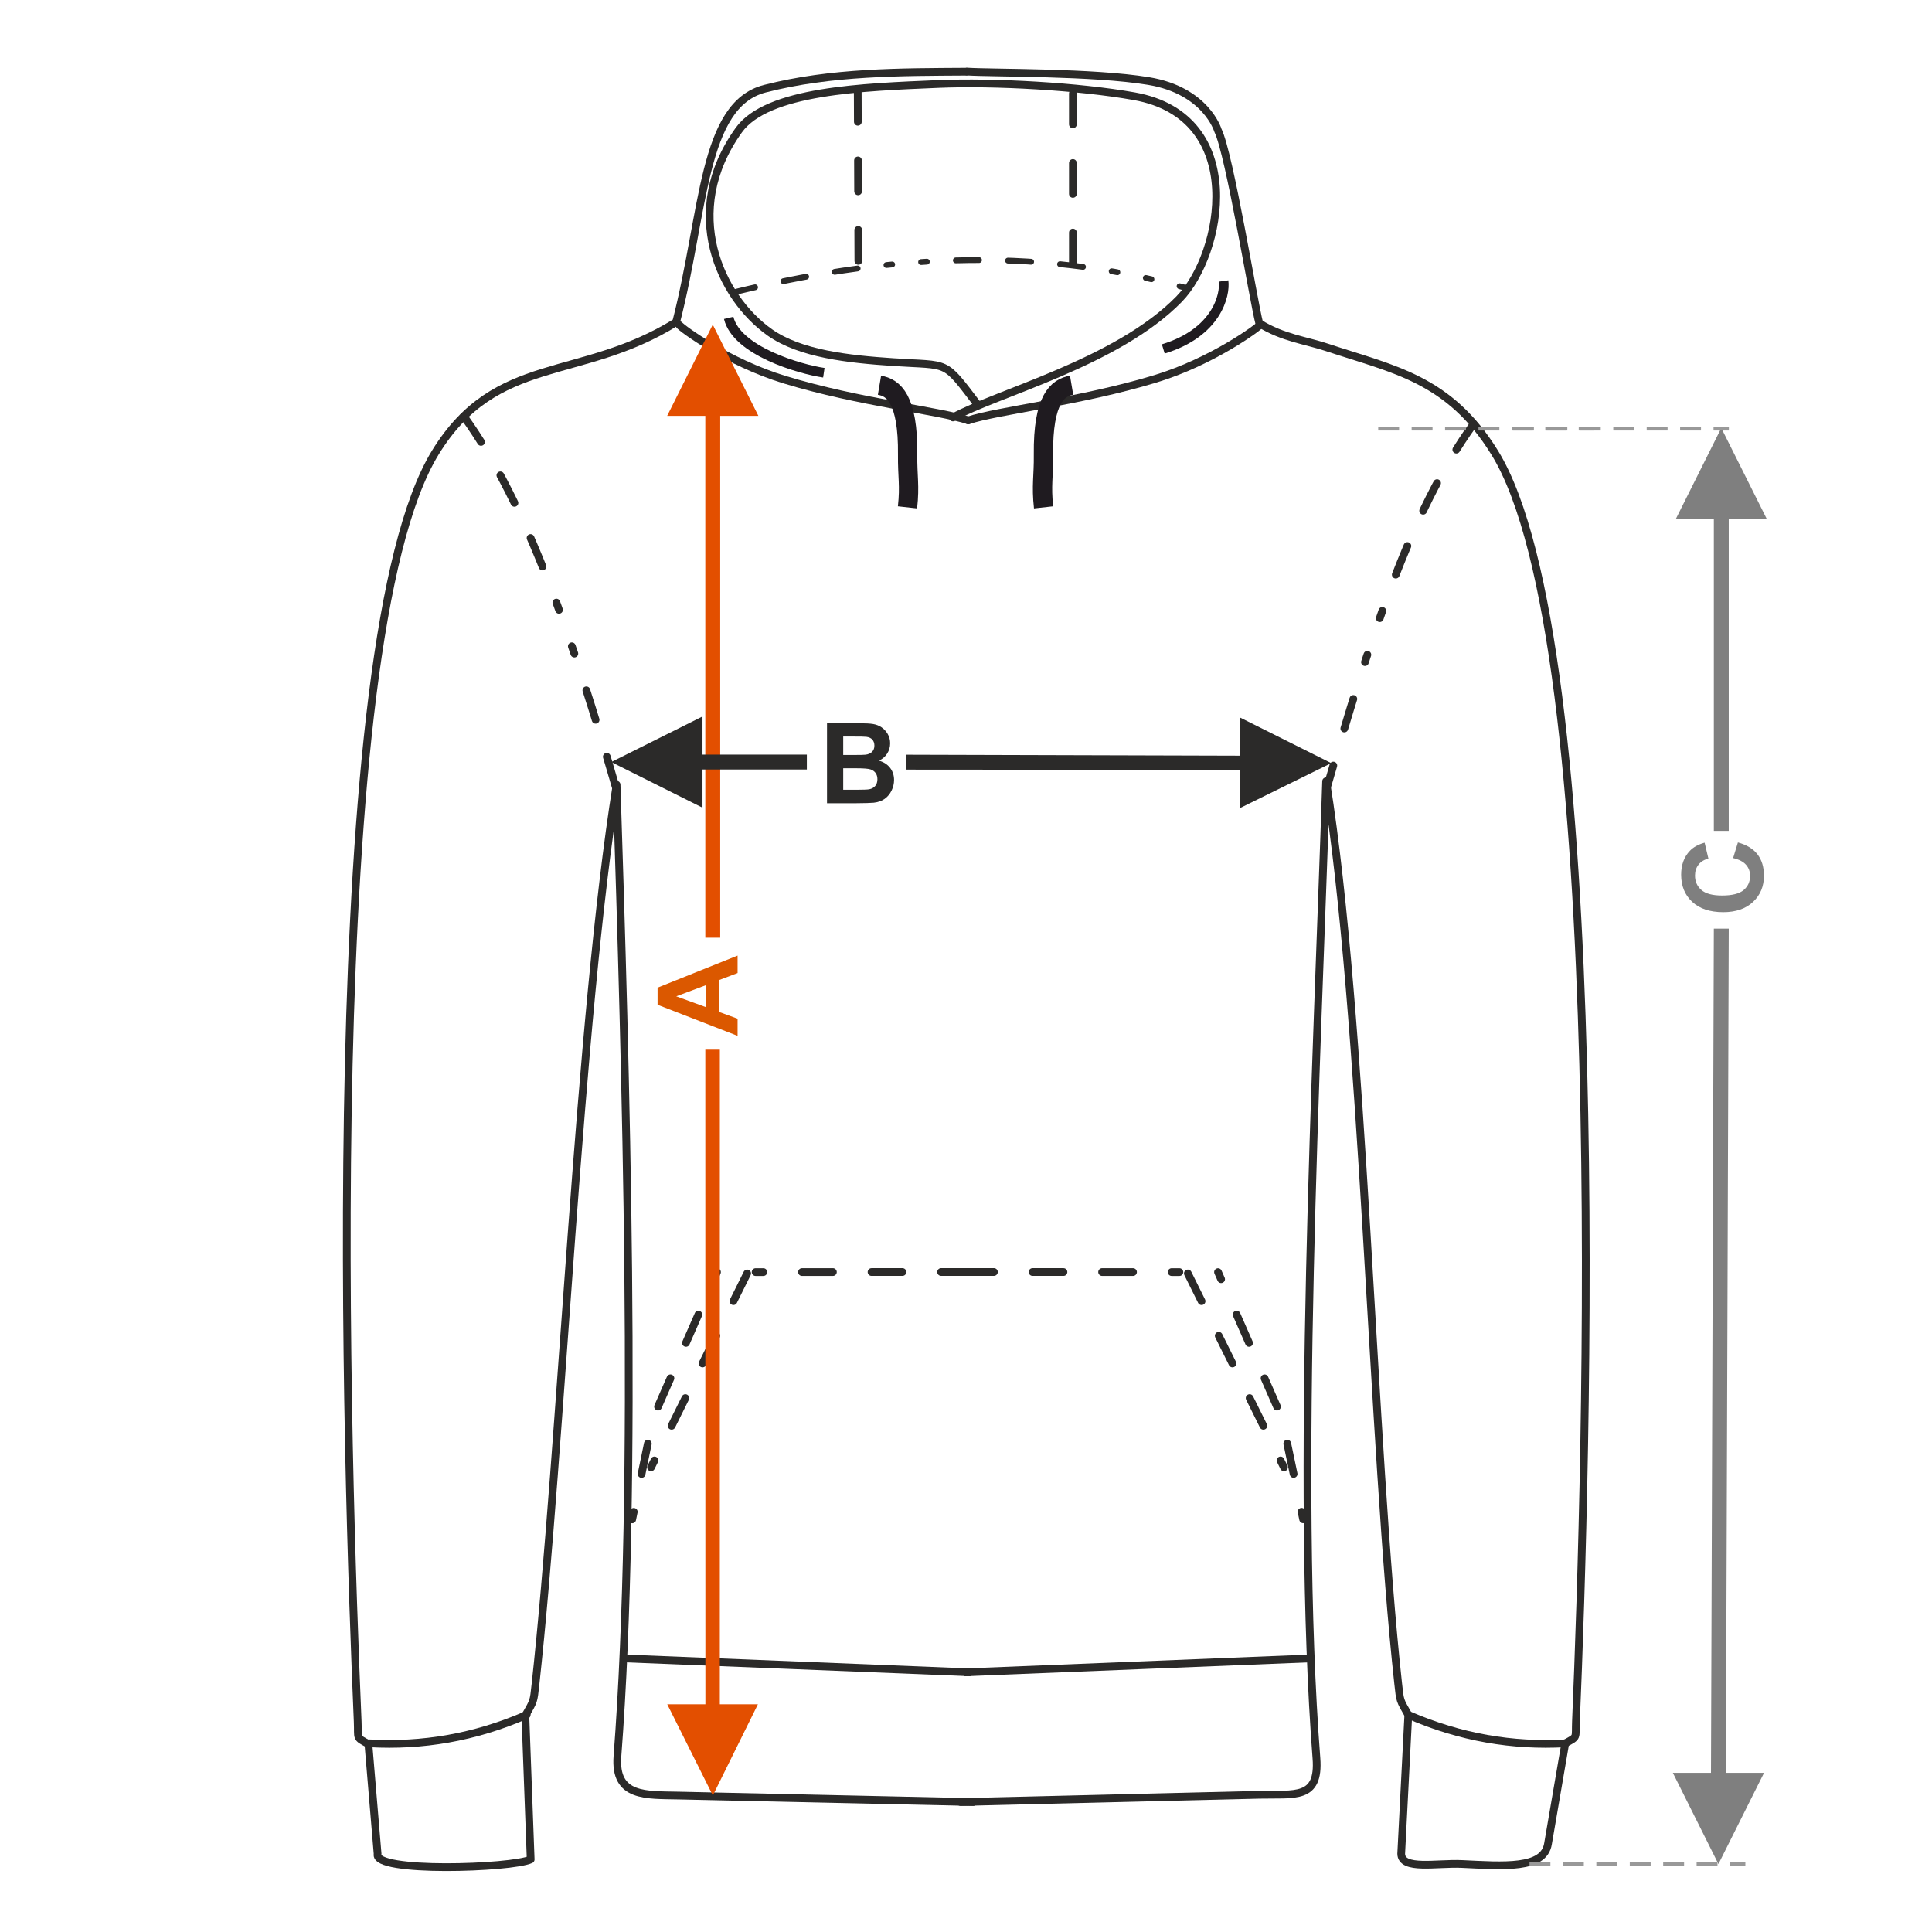 <?xml version="1.0" encoding="UTF-8"?>
<!DOCTYPE svg PUBLIC "-//W3C//DTD SVG 1.1//EN" "http://www.w3.org/Graphics/SVG/1.1/DTD/svg11.dtd">
<!-- Creator: CorelDRAW 2017 -->
<svg xmlns="http://www.w3.org/2000/svg" xml:space="preserve" width="1000px" height="1000px" version="1.1" style="shape-rendering:geometricPrecision; text-rendering:geometricPrecision; image-rendering:optimizeQuality; fill-rule:evenodd; clip-rule:evenodd"
viewBox="0 0 1000 1000"
 xmlns:xlink="http://www.w3.org/1999/xlink">
 <defs>
  <style type="text/css">
   <![CDATA[
    .str3 {stroke:#1F1B20;stroke-width:10;stroke-miterlimit:22.926}
    .str5 {stroke:#1F1B20;stroke-width:5;stroke-miterlimit:22.926}
    .str1 {stroke:#2B2A29;stroke-width:4;stroke-miterlimit:22.926}
    .str0 {stroke:#2B2A29;stroke-width:4;stroke-linecap:round;stroke-linejoin:round;stroke-miterlimit:22.926}
    .str2 {stroke:#2B2A29;stroke-width:4;stroke-linecap:round;stroke-linejoin:round;stroke-miterlimit:22.926;stroke-dasharray:16 20 16 20 16 20 4 20 4 20}
    .str4 {stroke:#2B2A29;stroke-width:3;stroke-linecap:round;stroke-linejoin:round;stroke-miterlimit:22.926;stroke-dasharray:12 15 12 15 12 15 3 15 3 15}
    .fil0 {fill:none}
    .fil5 {fill:#2B2A29;fill-rule:nonzero}
    .fil1 {fill:#7F7F7F;fill-rule:nonzero}
    .fil2 {fill:#999999;fill-rule:nonzero}
    .fil4 {fill:#DB5800;fill-rule:nonzero}
    .fil3 {fill:#E34F00;fill-rule:nonzero}
   ]]>
  </style>
 </defs>
 <g id="Ebene_x0020_1">
  <rect class="fil0" x="-0.001" y="-0.001" width="1000.002" height="1000.002"/>
  <polygon class="fil1" points="887.082,268.752 887.082,430.061 894.795,430.061 894.795,268.752 914.554,268.752 890.938,221.536 867.338,268.752 "/>
  <path class="fil1" d="M897.054 444.141l2.488 -8.099c4.559,1.244 7.944,3.317 10.161,6.209 2.208,2.892 3.317,6.556 3.317,11 0,5.505 -1.881,10.026 -5.641,13.574 -3.759,3.538 -8.898,5.312 -15.425,5.312 -6.893,0 -12.253,-1.784 -16.071,-5.341 -3.818,-3.557 -5.727,-8.243 -5.727,-14.046 0,-5.071 1.504,-9.188 4.503,-12.35 1.774,-1.89 4.319,-3.297 7.645,-4.242l1.967 8.272c-2.14,0.491 -3.837,1.513 -5.081,3.065 -1.244,1.562 -1.861,3.452 -1.861,5.669 0,3.075 1.099,5.573 3.307,7.482 2.198,1.918 5.765,2.872 10.702,2.872 5.225,0 8.956,-0.944 11.173,-2.824 2.227,-1.89 3.335,-4.339 3.335,-7.356 0,-2.227 -0.704,-4.146 -2.12,-5.746 -1.417,-1.601 -3.635,-2.757 -6.672,-3.451z"/>
  <polygon class="fil1" points="889.458,964.831 865.858,917.614 885.602,917.614 887.082,480.654 894.795,480.654 893.315,917.614 913.074,917.614 "/>
  <path class="fil2" d="M894.859 220.903l-7.938 0 0 1.928 7.938 0 0 -1.928zm-14.425 0l0 1.928 -10.811 0 0 -1.928 10.811 0zm-17.297 0l0 1.928 -10.811 0 0 -1.928 10.811 0zm-17.297 0l0 1.928 -10.811 0 0 -1.928 10.811 0zm-17.298 0l0 1.928 -10.811 0 0 -1.928 10.811 0zm-17.297 0l0 1.928 -10.811 0 0 -1.928 10.811 0zm-17.298 0l0 1.928 -10.811 0 0 -1.928 10.811 0z"/>
  <path class="fil0 str0" d="M500.572 37.038c13.304,0.843 65.172,0.139 93.941,4.901 29.76,4.928 35.864,25.502 35.89,25.555 5.999,12.2 18.261,87.679 21.378,99.813 12.304,7.631 24.037,8.833 35.205,12.557 34.154,11.394 63.018,16.006 86.713,54.515 60.5,98.326 47.527,526.662 42.02,656.433 -0.388,9.139 1.144,7.852 -5.541,11.539l-8.934 51.975c-2.099,13.286 -23.021,11.476 -44.6,10.473 -13.007,-0.605 -31.275,3.36 -31.381,-5.313l3.674 -71.878c-4.445,-7.859 -4.222,-6.87 -5.252,-16.274 -13.493,-123.308 -17.693,-344.541 -37.295,-466.948 -4.623,143.69 -15.991,363.703 -5.006,505.687 1.67,21.597 -11.34,18.488 -29.519,18.908l-154.672 3.768"/>
  <path class="fil0 str0" d="M728.937 887.608c27.08,11.807 54.16,16.25 81.241,14.743"/>
  <line class="fil0 str1" x1="499.144" y1="865.619" x2="677.947" y2= "858.402" />
  <polyline class="fil0 str2" points="498.449,658.388 630.442,658.451 663.465,733.774 676.953,798.06 "/>
  <line class="fil0 str2" x1="614.826" y1="659.147" x2="666.215" y2= "762.776" />
  <path class="fil0 str0" d="M500.139 37.087c-33.627,0.228 -69.905,-0.028 -104.256,8.819 -32.426,8.352 -31.156,63.388 -45.916,120.844 -49.931,30.968 -93.124,16.273 -124.567,67.375 -60.5,98.326 -45.762,527.268 -40.254,657.04 0.388,9.138 -1.143,7.851 5.541,11.538l4.768 56.923c-2.496,9.84 69.479,7.387 79.226,2.824l-2.753 -74.489c4.445,-7.86 4.223,-6.872 5.252,-16.275 13.492,-123.307 22.366,-343.114 41.969,-465.522 4.608,143.215 11.293,361.492 0.441,502.854 -1.65,21.502 14.911,19.98 31.961,20.373l152.21 3.359"/>
  <path class="fil0 str2" d="M240.063 215.452c33.373,46.173 56.825,116.822 79.186,193.796"/>
  <path class="fil0 str0" d="M272.622 887.608c-27.08,11.807 -54.16,16.25 -81.241,14.743"/>
  <line class="fil0 str1" x1="502.415" y1="865.619" x2="323.612" y2= "858.402" />
  <polyline class="fil0 str2" points="503.109,658.388 371.116,658.451 338.094,733.774 324.575,799.297 "/>
  <line class="fil0 str2" x1="386.732" y1="659.147" x2="335.343" y2= "762.776" />
  <path class="fil0 str2" d="M762.71 219.448c-33.373,46.173 -54.004,112.826 -76.365,189.8"/>
  <path class="fil0 str0" d="M501.161 217.58c15.184,-5.051 58.487,-9.785 96.978,-21.532 29.506,-9.006 53.262,-26.603 54.452,-28.247"/>
  <path class="fil0 str0" d="M493.229 216.085c22.503,-12.528 85.105,-28.471 117.093,-61.292 22.711,-23.301 35.881,-94.429 -23.192,-104.98 -28.58,-5.105 -72.489,-7.577 -101.544,-6.346 -39.092,1.657 -88.438,3.345 -103.18,23.865 -30.32,42.202 -9.749,86.538 16.077,104.757 15.718,11.089 40.663,13.793 63.835,15.337 29.521,1.967 25.787,-1.516 43.714,22.063"/>
  <line class="fil0 str2" x1="443.961" y1="47.023" x2="444.307" y2= "138.221" />
  <line class="fil0 str2" x1="555.328" y1="136.351" x2="555.322" y2= "47.116" />
  <path class="fil0 str0" d="M501.161 217.58c-15.184,-5.051 -56.543,-9.297 -95.034,-21.044 -29.506,-9.006 -53.262,-26.603 -54.452,-28.247"/>
  <path class="fil0 str3" d="M554.663 199.4c-7.149,1.208 -14.892,6.991 -14.572,35.963 0.125,11.335 -1.19,15.853 0.065,27.242"/>
  <path class="fil0 str3" d="M455.221 199.4c7.149,1.208 14.892,6.991 14.572,35.963 -0.125,11.335 1.19,15.853 -0.065,27.242"/>
  <polygon class="fil3" points="368.969,929.348 345.369,882.132 365.113,882.132 365.071,543.31 372.594,543.303 372.585,882.132 392.298,882.132 "/>
  <path class="fil4" d="M381.776 494.609l0 9.034 -9.428 3.577 0 16.611 9.428 3.441 0 8.87 -41.416 -16.081 0 -8.859 41.416 -16.593zm-16.427 15.33l-15.33 5.755 15.33 5.592 0 -11.347z"/>
  <polygon class="fil3" points="365.067,215.253 365.071,485.369 372.783,485.369 372.779,215.253 392.538,215.253 368.923,168.037 345.323,215.253 "/>
  <path class="fil5" d="M428.062 374.349l16.562 0c3.288,0 5.727,0.135 7.337,0.404 1.62,0.281 3.056,0.849 4.329,1.707 1.272,0.868 2.333,2.015 3.182,3.452 0.848,1.436 1.272,3.056 1.272,4.839 0,1.928 -0.52,3.712 -1.562,5.322 -1.041,1.62 -2.458,2.824 -4.242,3.634 2.517,0.742 4.444,1.996 5.804,3.77 1.35,1.774 2.024,3.856 2.024,6.257 0,1.889 -0.433,3.721 -1.311,5.504 -0.877,1.784 -2.073,3.211 -3.596,4.281 -1.513,1.06 -3.384,1.716 -5.611,1.967 -1.388,0.145 -4.752,0.241 -10.084,0.279l-14.104 0 0 -41.416zm8.388 6.883l0 9.544 5.475 0c3.249,0 5.273,-0.048 6.064,-0.144 1.427,-0.164 2.555,-0.656 3.375,-1.475 0.819,-0.819 1.224,-1.889 1.224,-3.22 0,-1.282 -0.357,-2.314 -1.061,-3.114 -0.703,-0.8 -1.755,-1.282 -3.143,-1.446 -0.829,-0.097 -3.21,-0.145 -7.134,-0.145l-4.8 0zm0 16.428l0 11.106 7.751 0c3.008,0 4.926,-0.087 5.736,-0.25 1.243,-0.232 2.256,-0.781 3.036,-1.659 0.781,-0.887 1.177,-2.053 1.177,-3.528 0,-1.254 -0.299,-2.305 -0.907,-3.172 -0.597,-0.867 -1.475,-1.504 -2.612,-1.899 -1.138,-0.395 -3.615,-0.598 -7.423,-0.598l-6.758 0z"/>
  <polygon class="fil5" points="316.395,394.438 363.611,370.838 363.611,390.582 417.625,390.582 417.625,398.294 363.611,398.294 363.611,418.053 "/>
  <polygon class="fil5" points="641.84,391.141 469.013,390.644 469.013,398.357 641.84,398.489 641.84,418.249 689.055,394.997 641.84,371.397 "/>
  <path class="fil2" d="M903.399 963.789l-7.938 0 0 1.928 7.938 0 0 -1.928zm-14.424 0l0 1.928 -10.811 0 0 -1.928 10.811 0zm-17.298 0l0 1.928 -10.811 0 0 -1.928 10.811 0zm-17.297 0l0 1.928 -10.811 0 0 -1.928 10.811 0zm-17.298 0l0 1.928 -10.811 0 0 -1.928 10.811 0zm-17.297 0l0 1.928 -10.811 0 0 -1.928 10.811 0zm-17.298 0l0 1.928 -10.811 0 0 -1.928 10.811 0z"/>
  <path class="fil2" d="M825.086 220.903l-7.937 0 0 1.928 7.937 0 0 -1.928zm-14.424 0l0 1.928 -10.811 0 0 -1.928 10.811 0zm-17.298 0l0 1.928 -10.811 0 0 -1.928 10.811 0zm-17.297 0l0 1.928 -10.811 0 0 -1.928 10.811 0zm-17.297 0l0 1.928 -10.811 0 0 -1.928 10.811 0zm-17.298 0l0 1.928 -10.811 0 0 -1.928 10.811 0zm-17.298 0l0 1.928 -10.811 0 0 -1.928 10.811 0z"/>
  <path class="fil0 str4" d="M379.158 151.47c76.167,-18.734 153.983,-25.093 235.708,-2.148"/>
  <path class="fil0 str5" d="M633.303 145.442c1.005,7.18 -3.474,26.725 -31.191,35.163"/>
  <path class="fil0 str5" d="M426.419 192.935c-12.84,-1.908 -45.19,-11.424 -49.252,-28.404"/>
 </g>
</svg>
